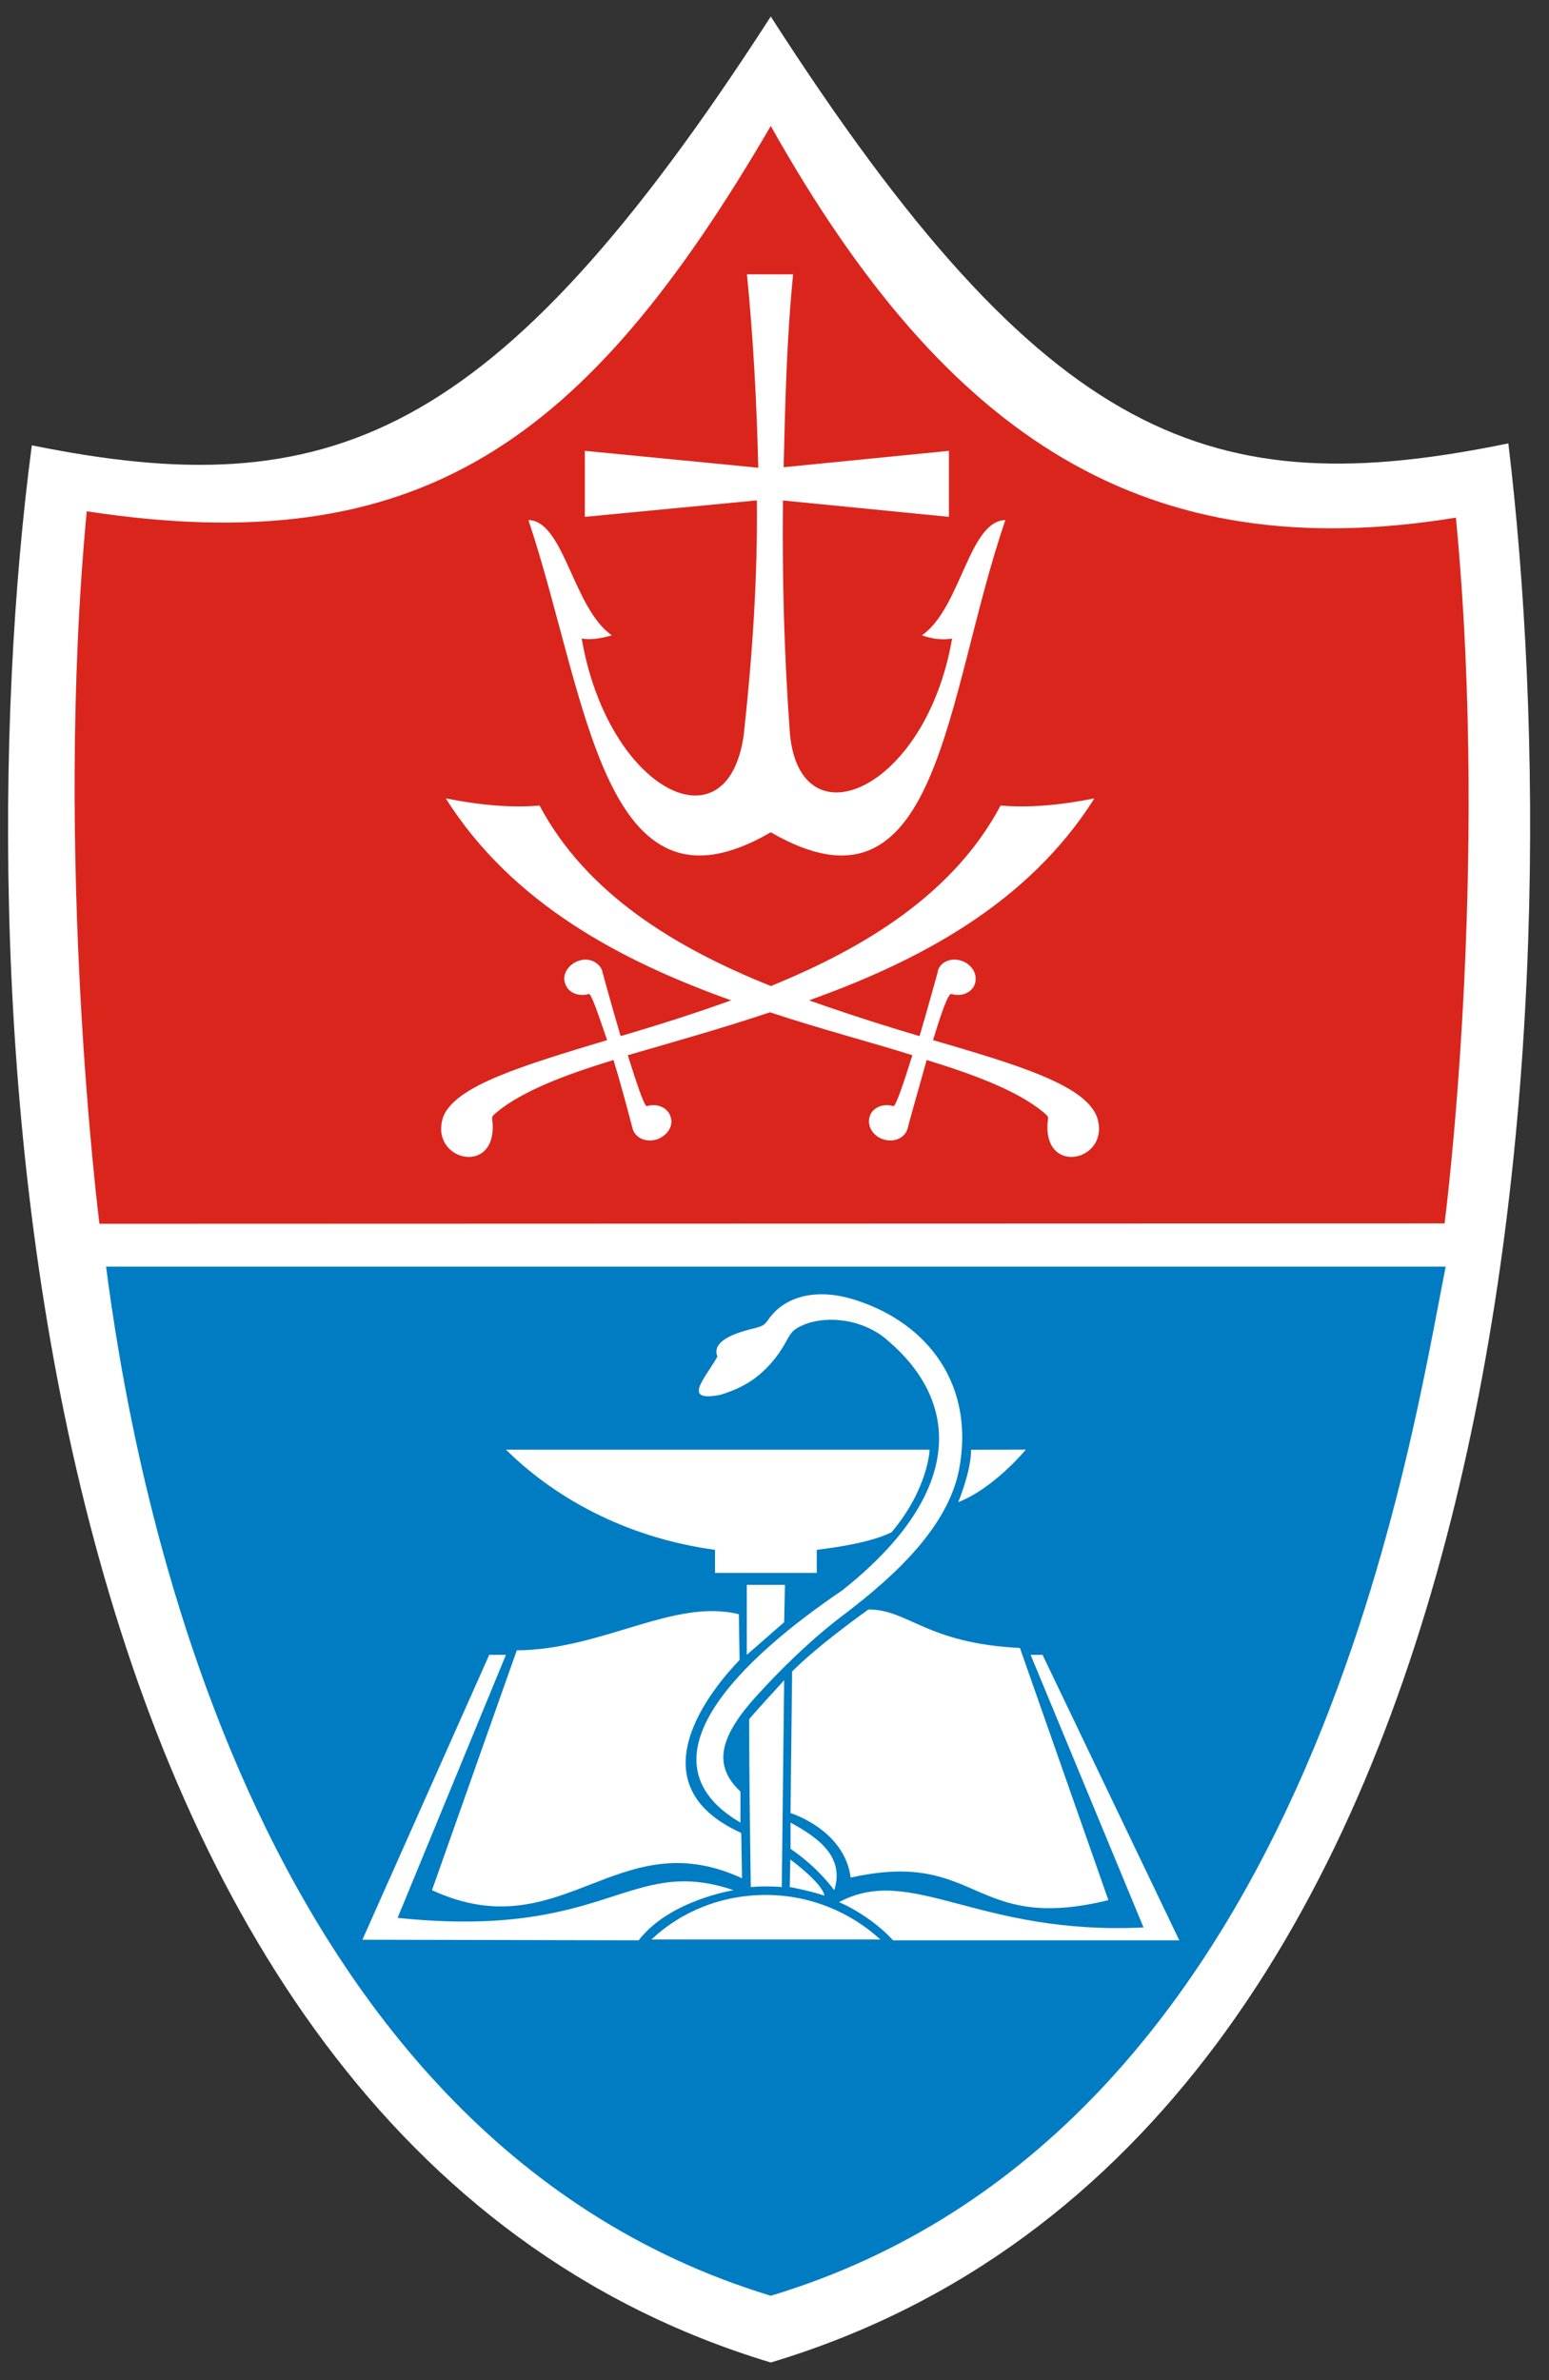 <?xml version="1.0" encoding="utf-8"?>
<!-- Generator: Adobe Illustrator 15.1.0, SVG Export Plug-In . SVG Version: 6.00 Build 0)  -->
<!DOCTYPE svg PUBLIC "-//W3C//DTD SVG 1.1//EN" "http://www.w3.org/Graphics/SVG/1.1/DTD/svg11.dtd">
<svg version="1.1" id="Layer_1" xmlns="http://www.w3.org/2000/svg" xmlns:xlink="http://www.w3.org/1999/xlink" x="0px" y="0px"
	 width="192.034px" height="295px" viewBox="0 -0.625 192.034 295" enable-background="new 0 -0.625 192.034 295"
	 xml:space="preserve">
<rect x="0" y="-0.625" width="192.034" height="295" fill="#333333" stroke="none"/>
<path id="_139737560_1_" fill="#FFFFFF" d="M186.994,54.326c-36.742,7.556-57.268,0.242-91.439-52.9
	C61.276,54.567,40.546,61.969,3.947,54.567c-8.965,67.718-2.474,209.256,91.607,237.603
	C190.213,263.767,195.129,121.999,186.994,54.326z"/>
<path id="_139738592_1_" fill="#007CC3" d="M95.555,283.9c66.658-20.077,79.129-104.871,83.674-127.551H13.148
	C16.112,179.029,29.476,263.823,95.555,283.9z"/>
<path id="_139628432_1_" fill="#DA251D" d="M10.755,62.742c-4.133,43.449,1.573,88.305,1.573,88.305l166.76-0.051
	c0,0,5.643-43.271,1.406-87.465c-38.252,6.224-63.012-9.504-84.939-48.544C72.702,54.149,52.13,69.064,10.755,62.742z"/>
<path id="_139739024_1_" fill="#FFFFFF" d="M55.259,98.32c8.279,13.108,21.879,20.204,35.381,25.032
	c-4.632,1.676-9.363,3.155-13.699,4.436c-1.083-3.647-2.069-7.292-2.267-7.983l0,0v-0.098l0,0l0,0
	c-0.394-1.084-1.675-1.676-2.857-1.282c-1.282,0.395-2.169,1.676-1.775,2.761c0.296,1.182,1.676,1.773,2.957,1.379
	c0.296-0.098,1.183,2.563,2.266,5.716c-10.446,3.155-18.725,5.619-20.302,9.461c-1.872,5.42,6.505,7.492,6.11,0.887
	c-0.098-0.986-0.197-0.788,0.591-1.478c3.155-2.563,8.279-4.533,14.39-6.405c1.182,3.843,2.168,7.786,2.365,8.476
	c0.296,1.183,1.676,1.774,2.957,1.379c1.281-0.394,2.168-1.675,1.774-2.759c-0.296-1.182-1.676-1.773-2.957-1.379
	c-0.295,0.098-1.281-2.858-2.365-6.308c5.42-1.577,11.432-3.252,17.641-5.323c6.21,2.07,12.318,3.648,17.642,5.323
	c-1.086,3.449-2.07,6.405-2.367,6.308c-1.281-0.395-2.66,0.197-2.957,1.379c-0.293,1.183,0.494,2.366,1.775,2.759
	c1.281,0.395,2.66-0.196,2.957-1.379c0.197-0.789,1.281-4.633,2.365-8.476c6.109,1.873,11.234,3.843,14.389,6.405
	c0.789,0.69,0.689,0.492,0.592,1.478c-0.395,6.604,7.982,4.533,6.109-0.887c-1.576-3.942-9.855-6.405-20.301-9.461
	c0.984-3.252,1.871-5.814,2.266-5.716c1.281,0.395,2.66-0.197,2.957-1.379c0.297-1.183-0.492-2.366-1.775-2.761
	c-1.281-0.394-2.561,0.198-2.857,1.282l0,0l0,0v0.098l0,0c-0.195,0.69-1.182,4.336-2.266,7.983
	c-4.336-1.281-8.969-2.76-13.699-4.436c13.502-4.828,27.102-11.924,35.381-25.032c-4.434,0.886-8.279,1.183-11.631,0.886
	c-5.813,10.94-16.852,17.643-28.48,22.373c-11.827-4.73-22.866-11.433-28.68-22.373C63.636,99.503,59.693,99.207,55.259,98.32z
	 M65.509,63.826c4.434,0.099,5.519,10.939,10.348,14.29c-1.38,0.395-2.662,0.591-3.745,0.395
	c3.252,18.824,18.176,26.388,20.105,11.826c1.084-9.954,1.713-19.487,1.614-28.949l-21.326,2.043v-8.18l21.501,2.093
	c-0.198-8.083-0.618-16.088-1.407-23.973h5.728c-0.789,7.884-0.982,15.729-1.178,23.91l20.492-2.03v8.18l-20.576-2.028
	c-0.1,9.46,0.133,18.979,0.867,28.934c1.287,13.7,16.854,6.998,20.104-11.826c-1.082,0.197-2.363,0.099-3.744-0.395
	c4.828-3.351,5.814-14.191,10.35-14.29c-7.527,21.854-8.084,50.859-29.088,38.698C74.672,114.686,72.826,85.681,65.509,63.826
	L65.509,63.826z"/>
<path id="_139736448_1_" fill="#FFFFFF" d="M109.141,239.746c-3.646-3.351-8.674-5.52-14.192-5.52
	c-5.519,0-10.545,2.069-14.191,5.52H109.141L109.141,239.746z"/>
<path id="_139736080_1_" fill="#FFFFFF" d="M79.18,239.846l-34.252-0.07l15.725-35.311h2.068l-13.426,32.597
	c26.148,2.741,28.576-7.859,41.65-3.425C90.945,233.637,83,234.867,79.18,239.846L79.18,239.846z"/>
<path id="_139575776_1_" fill="#FFFFFF" d="M104.016,235.114c9.043-4.805,17.078,4.147,37.75,3.137l-13.998-33.786h1.479
	l16.951,35.381h-35.48C107.746,236.624,104.016,235.114,104.016,235.114z"/>
<path id="_139571936_1_" fill="#FFFFFF" d="M91.894,226.54c-13.545-6.111-3.515-17.994-0.204-21.442l-0.092-5.661
	c-8.013-2.019-16.973,4.407-27.53,4.47l-10.512,29.73c16.131,7.426,22.944-8.637,38.436-1.479L91.894,226.54z"/>
<path id="_139571552_1_" fill="#FFFFFF" d="M98.201,206.532l-0.197,17.545c0,0,6.678,2.044,7.457,7.998
	c16.039-3.575,14.865,6.981,31.949,2.793l-10.965-31.251c-11.674-0.584-13.787-4.771-18.783-4.771
	C107.662,198.847,101.447,203.238,98.201,206.532L98.201,206.532z M97.977,229.841l-0.07,3.4c0,0,2.582,0.481,4.295,1.073
	C102.037,232.943,98.568,230.236,97.977,229.841z"/>
<path id="_139571168_1_" fill="#FFFFFF" d="M92.583,195.79h4.731l-0.1,4.633l-4.631,4.042V195.79z M96.92,233.241
	c-1.281-0.099-2.562-0.099-3.843,0c-0.1-6.898-0.197-13.797-0.197-20.795c0.197-0.294,3.154-3.547,4.335-4.83
	C97.117,216.191,97.018,224.765,96.92,233.241L96.92,233.241z"/>
<path id="_139691160_1_" fill="#FFFFFF" d="M127.18,179.029c-2.219,2.604-5.467,5.405-8.381,6.513
	c1.773-4.51,1.574-6.496,1.574-6.496L127.18,179.029z M101.258,191.454v2.857H88.642v-2.857
	c-10.151-1.38-19.218-5.815-25.921-12.419h52.529c0,0-0.154,4.821-4.729,10.252C108.023,190.472,104.408,191.061,101.258,191.454z"
	/>
<path id="_139691024_1_" fill="#FFFFFF" d="M89.332,172.235c1.971-0.591,3.745-1.478,5.223-2.857
	c1.182-1.083,2.168-2.364,2.958-3.844c0.689-1.281,0.984-1.477,2.365-2.07c2.957-1.083,7.117-0.486,9.855,1.775
	c9.961,8.225,9.266,19.71-5.324,31.241c-12.218,8.278-25.918,20.992-12.613,28.778v-3.846c-3.352-3.151-2.76-6.6,1.97-11.825
	c2.86-3.152,6.702-6.996,11.04-10.248c6.209-4.732,12.713-10.743,14.094-17.841c1.971-10.348-3.709-18.071-12.82-20.998
	c-4.994-1.604-8.469-0.289-10.242,1.682c-0.986,1.084-0.689,1.382-2.168,1.775c-3.844,0.887-5.322,2.07-4.73,3.548
	C87.458,170.167,84.403,173.222,89.332,172.235L89.332,172.235z M98.004,228.51c2.463,1.677,4.238,3.549,5.42,5.127
	c1.283-4.041-1.773-6.408-5.42-8.378V228.51L98.004,228.51z"/>
</svg>
